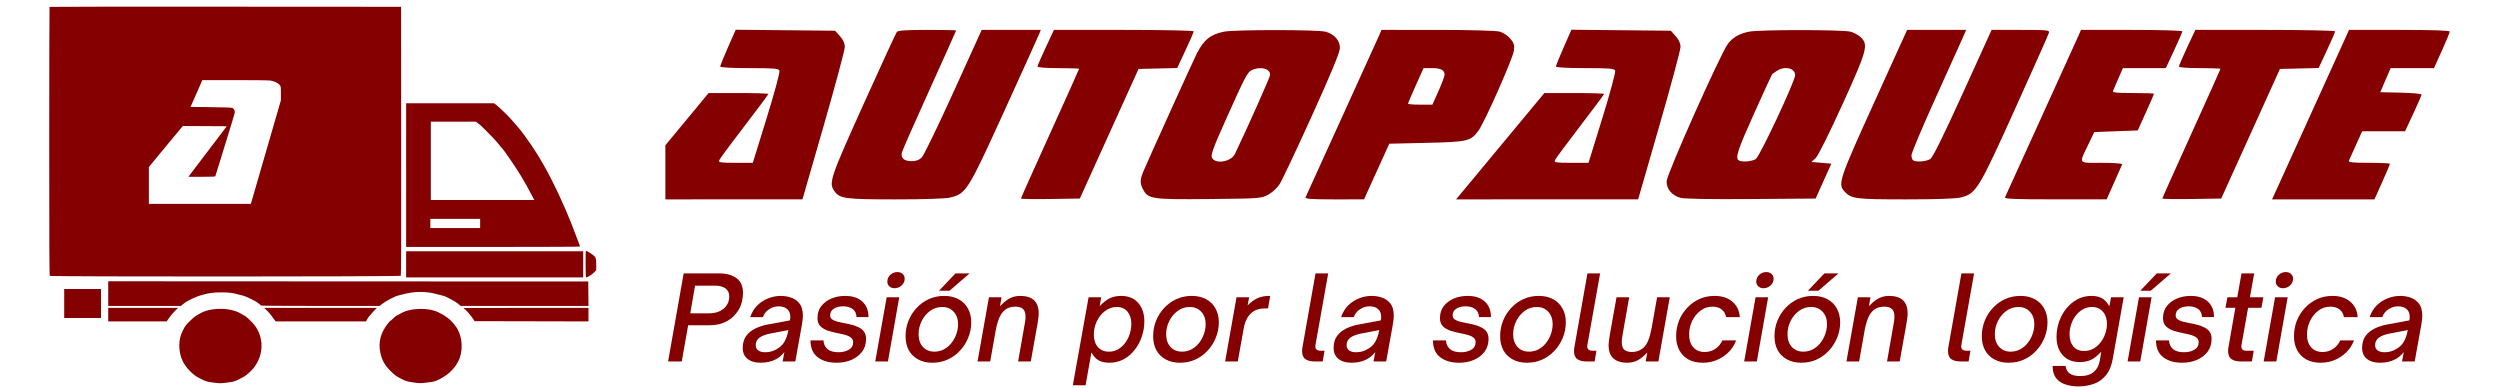 <svg xmlns="http://www.w3.org/2000/svg" xmlns:xlink="http://www.w3.org/1999/xlink" width="625" zoomAndPan="magnify" viewBox="0 0 468.75 72.75" height="97" preserveAspectRatio="xMidYMid meet" version="1.0"><defs><g/><clipPath id="040b9ba446"><path d="M 201 55 L 215 55 L 215 72.5 L 201 72.5 Z M 201 55 " clip-rule="nonzero"/></clipPath><clipPath id="ed179f0496"><path d="M 384 55 L 399 55 L 399 72.5 L 384 72.5 Z M 384 55 " clip-rule="nonzero"/></clipPath><clipPath id="faee366398"><path d="M 124.75 5 L 460 5 L 460 38 L 124.75 38 Z M 124.75 5 " clip-rule="nonzero"/></clipPath></defs><g fill="#850000" fill-opacity="1"><g transform="translate(124.75, 67.779)"><g><path d="M 3.078 0 L 0.516 0 L 3.438 -16.516 L 10.078 -16.516 C 11.453 -16.516 12.539 -16.219 13.344 -15.625 C 14.156 -15.031 14.562 -14.113 14.562 -12.875 C 14.562 -11.695 14.297 -10.648 13.766 -9.734 C 13.242 -8.816 12.516 -8.098 11.578 -7.578 C 10.648 -7.055 9.578 -6.797 8.359 -6.797 L 4.281 -6.797 Z M 5.578 -14.219 L 4.672 -9.031 L 8.188 -9.031 C 8.914 -9.031 9.566 -9.156 10.141 -9.406 C 10.711 -9.664 11.16 -10.035 11.484 -10.516 C 11.816 -10.992 11.984 -11.551 11.984 -12.188 C 11.984 -12.844 11.754 -13.344 11.297 -13.688 C 10.836 -14.039 10.18 -14.219 9.328 -14.219 Z M 5.578 -14.219 "/></g></g></g><g fill="#850000" fill-opacity="1"><g transform="translate(138.87, 67.779)"><g><path d="M 3.766 0.234 C 2.723 0.234 1.898 -0.004 1.297 -0.484 C 0.691 -0.973 0.391 -1.656 0.391 -2.531 C 0.391 -3.414 0.594 -4.148 1 -4.734 C 1.414 -5.328 1.984 -5.801 2.703 -6.156 C 3.422 -6.52 4.242 -6.785 5.172 -6.953 L 9.234 -7.703 C 9.266 -7.816 9.285 -7.926 9.297 -8.031 C 9.305 -8.145 9.312 -8.254 9.312 -8.359 C 9.312 -8.891 9.18 -9.312 8.922 -9.625 C 8.523 -10.102 7.926 -10.344 7.125 -10.344 C 6.488 -10.344 5.895 -10.16 5.344 -9.797 C 4.789 -9.441 4.398 -8.945 4.172 -8.312 L 1.797 -8.312 C 2.098 -9.207 2.547 -9.945 3.141 -10.531 C 3.742 -11.113 4.426 -11.551 5.188 -11.844 C 5.957 -12.145 6.734 -12.297 7.516 -12.297 C 8.203 -12.297 8.844 -12.191 9.438 -11.984 C 10.031 -11.785 10.504 -11.477 10.859 -11.062 C 11.18 -10.727 11.395 -10.348 11.5 -9.922 C 11.613 -9.492 11.672 -9.07 11.672 -8.656 C 11.672 -8.312 11.645 -7.969 11.594 -7.625 C 11.551 -7.289 11.504 -6.977 11.453 -6.688 L 10.25 0 L 7.875 0 L 8.203 -1.781 C 7.973 -1.488 7.734 -1.234 7.484 -1.016 C 7.242 -0.797 6.977 -0.609 6.688 -0.453 C 6.25 -0.211 5.789 -0.039 5.312 0.062 C 4.832 0.176 4.316 0.234 3.766 0.234 Z M 4.594 -1.734 C 5.25 -1.734 5.848 -1.863 6.391 -2.125 C 7.191 -2.5 7.781 -2.992 8.156 -3.609 C 8.531 -4.234 8.797 -4.992 8.953 -5.891 L 5.453 -5.219 C 4.703 -5.07 4.078 -4.832 3.578 -4.5 C 3.078 -4.164 2.828 -3.68 2.828 -3.047 C 2.828 -2.629 2.984 -2.305 3.297 -2.078 C 3.617 -1.848 4.051 -1.734 4.594 -1.734 Z M 4.594 -1.734 "/></g></g></g><g fill="#850000" fill-opacity="1"><g transform="translate(151.497, 67.779)"><g><path d="M 5.359 0.234 C 3.91 0.234 2.734 -0.109 1.828 -0.797 C 0.922 -1.492 0.469 -2.547 0.469 -3.953 L 2.906 -3.953 C 2.945 -3.266 3.195 -2.723 3.656 -2.328 C 4.113 -1.93 4.801 -1.734 5.719 -1.734 C 6.477 -1.734 7.125 -1.891 7.656 -2.203 C 8.195 -2.523 8.469 -2.992 8.469 -3.609 C 8.469 -3.973 8.336 -4.258 8.078 -4.469 C 7.816 -4.676 7.473 -4.844 7.047 -4.969 C 6.617 -5.094 6.16 -5.195 5.672 -5.281 C 5.066 -5.406 4.461 -5.555 3.859 -5.734 C 3.266 -5.922 2.77 -6.195 2.375 -6.562 C 1.977 -6.938 1.781 -7.461 1.781 -8.141 C 1.781 -9.016 2.016 -9.758 2.484 -10.375 C 2.961 -10.988 3.594 -11.461 4.375 -11.797 C 5.164 -12.129 6.031 -12.297 6.969 -12.297 C 8.344 -12.297 9.414 -11.941 10.188 -11.234 C 10.957 -10.535 11.344 -9.566 11.344 -8.328 L 9.109 -8.328 C 9.055 -9.035 8.801 -9.547 8.344 -9.859 C 7.883 -10.18 7.312 -10.344 6.625 -10.344 C 5.875 -10.344 5.273 -10.191 4.828 -9.891 C 4.379 -9.586 4.156 -9.176 4.156 -8.656 C 4.156 -8.344 4.273 -8.094 4.516 -7.906 C 4.766 -7.727 5.094 -7.582 5.5 -7.469 C 5.914 -7.363 6.352 -7.27 6.812 -7.188 C 7.289 -7.102 7.766 -7 8.234 -6.875 C 8.711 -6.75 9.156 -6.582 9.562 -6.375 C 9.969 -6.176 10.289 -5.906 10.531 -5.562 C 10.77 -5.219 10.891 -4.77 10.891 -4.219 C 10.891 -3.289 10.641 -2.492 10.141 -1.828 C 9.641 -1.172 8.973 -0.66 8.141 -0.297 C 7.316 0.055 6.391 0.234 5.359 0.234 Z M 5.359 0.234 "/></g></g></g><g fill="#850000" fill-opacity="1"><g transform="translate(163.735, 67.779)"><g><path d="M 4 -13.734 C 3.613 -13.734 3.289 -13.848 3.031 -14.078 C 2.77 -14.316 2.641 -14.613 2.641 -14.969 C 2.641 -15.477 2.828 -15.906 3.203 -16.25 C 3.586 -16.594 4.023 -16.766 4.516 -16.766 C 4.922 -16.766 5.25 -16.648 5.5 -16.422 C 5.758 -16.191 5.891 -15.891 5.891 -15.516 C 5.891 -15.023 5.695 -14.602 5.312 -14.25 C 4.926 -13.906 4.488 -13.734 4 -13.734 Z M 2.75 0 L 0.375 0 L 2.516 -12.047 L 4.875 -12.047 Z M 2.75 0 "/></g></g></g><g fill="#850000" fill-opacity="1"><g transform="translate(168.967, 67.779)"><g><path d="M 9.062 -13.266 L 7.094 -13.266 L 10.188 -16.516 L 12.828 -16.516 Z M 5.844 0.234 C 4.82 0.234 3.93 0.023 3.172 -0.391 C 2.41 -0.805 1.828 -1.383 1.422 -2.125 C 1.023 -2.875 0.828 -3.742 0.828 -4.734 C 0.828 -5.766 1.008 -6.734 1.375 -7.641 C 1.738 -8.547 2.25 -9.348 2.906 -10.047 C 3.562 -10.754 4.328 -11.305 5.203 -11.703 C 6.086 -12.098 7.047 -12.297 8.078 -12.297 C 9.109 -12.297 10.004 -12.086 10.766 -11.672 C 11.523 -11.266 12.109 -10.688 12.516 -9.938 C 12.93 -9.195 13.141 -8.336 13.141 -7.359 C 13.141 -6.348 12.953 -5.383 12.578 -4.469 C 12.211 -3.551 11.695 -2.738 11.031 -2.031 C 10.375 -1.32 9.602 -0.766 8.719 -0.359 C 7.844 0.035 6.883 0.234 5.844 0.234 Z M 6.234 -1.844 C 6.867 -1.844 7.457 -1.984 8 -2.266 C 8.539 -2.555 9.008 -2.945 9.406 -3.438 C 9.801 -3.926 10.109 -4.477 10.328 -5.094 C 10.555 -5.719 10.672 -6.359 10.672 -7.016 C 10.672 -7.953 10.398 -8.719 9.859 -9.312 C 9.328 -9.914 8.609 -10.219 7.703 -10.219 C 6.848 -10.219 6.086 -9.973 5.422 -9.484 C 4.754 -8.992 4.227 -8.359 3.844 -7.578 C 3.457 -6.805 3.266 -5.984 3.266 -5.109 C 3.266 -4.129 3.535 -3.336 4.078 -2.734 C 4.617 -2.141 5.336 -1.844 6.234 -1.844 Z M 6.234 -1.844 "/></g></g></g><g fill="#850000" fill-opacity="1"><g transform="translate(182.913, 67.779)"><g><path d="M 2.75 0 L 0.375 0 L 2.516 -12.047 L 4.875 -12.047 L 4.594 -10.359 C 5.27 -11.086 5.898 -11.594 6.484 -11.875 C 7.066 -12.156 7.691 -12.297 8.359 -12.297 C 10.68 -12.297 11.844 -11.207 11.844 -9.031 C 11.844 -8.695 11.816 -8.363 11.766 -8.031 C 11.723 -7.707 11.676 -7.395 11.625 -7.094 L 10.359 0 L 7.984 0 L 9.234 -7.125 C 9.328 -7.594 9.375 -8.016 9.375 -8.391 C 9.375 -9.055 9.223 -9.535 8.922 -9.828 C 8.629 -10.129 8.145 -10.281 7.469 -10.281 C 6.676 -10.281 6.031 -10.082 5.531 -9.688 C 5.039 -9.289 4.66 -8.742 4.391 -8.047 C 4.117 -7.359 3.906 -6.555 3.75 -5.641 Z M 2.75 0 "/></g></g></g><g fill="#850000" fill-opacity="1"><g transform="translate(195.67, 67.779)"><g/></g></g><g clip-path="url(#040b9ba446)"><g fill="#850000" fill-opacity="1"><g transform="translate(201.595, 67.779)"><g><path d="M 1.953 4.453 L -0.438 4.453 L 2.516 -12.047 L 4.875 -12.047 L 4.594 -10.359 C 5.27 -11.086 5.91 -11.594 6.516 -11.875 C 7.129 -12.156 7.828 -12.297 8.609 -12.297 C 9.984 -12.297 11.051 -11.859 11.812 -10.984 C 12.582 -10.117 12.969 -8.973 12.969 -7.547 C 12.969 -6.535 12.805 -5.566 12.484 -4.641 C 12.172 -3.711 11.719 -2.879 11.125 -2.141 C 10.539 -1.398 9.848 -0.816 9.047 -0.391 C 8.254 0.023 7.367 0.234 6.391 0.234 C 5.641 0.234 5 0.098 4.469 -0.172 C 3.938 -0.441 3.461 -0.953 3.047 -1.703 Z M 6.344 -1.844 C 6.977 -1.844 7.551 -1.992 8.062 -2.297 C 8.57 -2.598 9.008 -2.992 9.375 -3.484 C 9.75 -3.984 10.035 -4.547 10.234 -5.172 C 10.43 -5.805 10.531 -6.445 10.531 -7.094 C 10.531 -8.02 10.289 -8.77 9.812 -9.344 C 9.344 -9.926 8.676 -10.219 7.812 -10.219 C 6.977 -10.219 6.234 -9.961 5.578 -9.453 C 4.93 -8.953 4.422 -8.305 4.047 -7.516 C 3.68 -6.734 3.5 -5.898 3.5 -5.016 C 3.5 -4.066 3.75 -3.301 4.25 -2.719 C 4.758 -2.133 5.457 -1.844 6.344 -1.844 Z M 6.344 -1.844 "/></g></g></g></g><g fill="#850000" fill-opacity="1"><g transform="translate(215.389, 67.779)"><g><path d="M 5.844 0.234 C 4.82 0.234 3.93 0.023 3.172 -0.391 C 2.41 -0.805 1.828 -1.383 1.422 -2.125 C 1.023 -2.875 0.828 -3.742 0.828 -4.734 C 0.828 -5.766 1.008 -6.734 1.375 -7.641 C 1.738 -8.547 2.25 -9.348 2.906 -10.047 C 3.562 -10.754 4.328 -11.305 5.203 -11.703 C 6.086 -12.098 7.047 -12.297 8.078 -12.297 C 9.109 -12.297 10.004 -12.086 10.766 -11.672 C 11.523 -11.266 12.109 -10.688 12.516 -9.938 C 12.93 -9.195 13.141 -8.336 13.141 -7.359 C 13.141 -6.348 12.953 -5.383 12.578 -4.469 C 12.211 -3.551 11.695 -2.738 11.031 -2.031 C 10.375 -1.32 9.602 -0.766 8.719 -0.359 C 7.844 0.035 6.883 0.234 5.844 0.234 Z M 6.234 -1.844 C 6.867 -1.844 7.457 -1.984 8 -2.266 C 8.539 -2.555 9.008 -2.945 9.406 -3.438 C 9.801 -3.926 10.109 -4.477 10.328 -5.094 C 10.555 -5.719 10.672 -6.359 10.672 -7.016 C 10.672 -7.953 10.398 -8.719 9.859 -9.312 C 9.328 -9.914 8.609 -10.219 7.703 -10.219 C 6.848 -10.219 6.086 -9.973 5.422 -9.484 C 4.754 -8.992 4.227 -8.359 3.844 -7.578 C 3.457 -6.805 3.266 -5.984 3.266 -5.109 C 3.266 -4.129 3.535 -3.336 4.078 -2.734 C 4.617 -2.141 5.336 -1.844 6.234 -1.844 Z M 6.234 -1.844 "/></g></g></g><g fill="#850000" fill-opacity="1"><g transform="translate(229.336, 67.779)"><g><path d="M 2.75 0 L 0.375 0 L 2.516 -12.047 L 4.875 -12.047 L 4.594 -10.516 C 5.227 -11.16 5.863 -11.617 6.5 -11.891 C 7.145 -12.16 7.848 -12.297 8.609 -12.297 L 8.828 -12.297 L 8.422 -9.953 L 7.766 -9.953 C 6.816 -9.953 6.016 -9.688 5.359 -9.156 C 4.973 -8.832 4.648 -8.41 4.391 -7.891 C 4.129 -7.379 3.938 -6.734 3.812 -5.953 Z M 2.75 0 "/></g></g></g><g fill="#850000" fill-opacity="1"><g transform="translate(237.487, 67.779)"><g/></g></g><g fill="#850000" fill-opacity="1"><g transform="translate(243.411, 67.779)"><g><path d="M 4.594 0 L 3.141 0 C 2.391 0 1.801 -0.141 1.375 -0.422 C 0.945 -0.711 0.734 -1.223 0.734 -1.953 C 0.734 -2.078 0.738 -2.211 0.75 -2.359 C 0.77 -2.516 0.797 -2.672 0.828 -2.828 L 3.25 -16.516 L 5.625 -16.516 L 3.297 -3.422 C 3.242 -3.191 3.219 -2.984 3.219 -2.797 C 3.219 -2.273 3.566 -2.016 4.266 -2.016 L 4.938 -2.016 Z M 4.594 0 "/></g></g></g><g fill="#850000" fill-opacity="1"><g transform="translate(249.66, 67.779)"><g><path d="M 3.766 0.234 C 2.723 0.234 1.898 -0.004 1.297 -0.484 C 0.691 -0.973 0.391 -1.656 0.391 -2.531 C 0.391 -3.414 0.594 -4.148 1 -4.734 C 1.414 -5.328 1.984 -5.801 2.703 -6.156 C 3.422 -6.52 4.242 -6.785 5.172 -6.953 L 9.234 -7.703 C 9.266 -7.816 9.285 -7.926 9.297 -8.031 C 9.305 -8.145 9.312 -8.254 9.312 -8.359 C 9.312 -8.891 9.18 -9.312 8.922 -9.625 C 8.523 -10.102 7.926 -10.344 7.125 -10.344 C 6.488 -10.344 5.895 -10.16 5.344 -9.797 C 4.789 -9.441 4.398 -8.945 4.172 -8.312 L 1.797 -8.312 C 2.098 -9.207 2.547 -9.945 3.141 -10.531 C 3.742 -11.113 4.426 -11.551 5.188 -11.844 C 5.957 -12.145 6.734 -12.297 7.516 -12.297 C 8.203 -12.297 8.844 -12.191 9.438 -11.984 C 10.031 -11.785 10.504 -11.477 10.859 -11.062 C 11.18 -10.727 11.395 -10.348 11.5 -9.922 C 11.613 -9.492 11.672 -9.07 11.672 -8.656 C 11.672 -8.312 11.645 -7.969 11.594 -7.625 C 11.551 -7.289 11.504 -6.977 11.453 -6.688 L 10.25 0 L 7.875 0 L 8.203 -1.781 C 7.973 -1.488 7.734 -1.234 7.484 -1.016 C 7.242 -0.797 6.977 -0.609 6.688 -0.453 C 6.25 -0.211 5.789 -0.039 5.312 0.062 C 4.832 0.176 4.316 0.234 3.766 0.234 Z M 4.594 -1.734 C 5.25 -1.734 5.848 -1.863 6.391 -2.125 C 7.191 -2.5 7.781 -2.992 8.156 -3.609 C 8.531 -4.234 8.797 -4.992 8.953 -5.891 L 5.453 -5.219 C 4.703 -5.07 4.078 -4.832 3.578 -4.5 C 3.078 -4.164 2.828 -3.68 2.828 -3.047 C 2.828 -2.629 2.984 -2.305 3.297 -2.078 C 3.617 -1.848 4.051 -1.734 4.594 -1.734 Z M 4.594 -1.734 "/></g></g></g><g fill="#850000" fill-opacity="1"><g transform="translate(262.287, 67.779)"><g/></g></g><g fill="#850000" fill-opacity="1"><g transform="translate(268.212, 67.779)"><g><path d="M 5.359 0.234 C 3.91 0.234 2.734 -0.109 1.828 -0.797 C 0.922 -1.492 0.469 -2.547 0.469 -3.953 L 2.906 -3.953 C 2.945 -3.266 3.195 -2.723 3.656 -2.328 C 4.113 -1.93 4.801 -1.734 5.719 -1.734 C 6.477 -1.734 7.125 -1.891 7.656 -2.203 C 8.195 -2.523 8.469 -2.992 8.469 -3.609 C 8.469 -3.973 8.336 -4.258 8.078 -4.469 C 7.816 -4.676 7.473 -4.844 7.047 -4.969 C 6.617 -5.094 6.16 -5.195 5.672 -5.281 C 5.066 -5.406 4.461 -5.555 3.859 -5.734 C 3.266 -5.922 2.77 -6.195 2.375 -6.562 C 1.977 -6.938 1.781 -7.461 1.781 -8.141 C 1.781 -9.016 2.016 -9.758 2.484 -10.375 C 2.961 -10.988 3.594 -11.461 4.375 -11.797 C 5.164 -12.129 6.031 -12.297 6.969 -12.297 C 8.344 -12.297 9.414 -11.941 10.188 -11.234 C 10.957 -10.535 11.344 -9.566 11.344 -8.328 L 9.109 -8.328 C 9.055 -9.035 8.801 -9.547 8.344 -9.859 C 7.883 -10.18 7.312 -10.344 6.625 -10.344 C 5.875 -10.344 5.273 -10.191 4.828 -9.891 C 4.379 -9.586 4.156 -9.176 4.156 -8.656 C 4.156 -8.344 4.273 -8.094 4.516 -7.906 C 4.766 -7.727 5.094 -7.582 5.5 -7.469 C 5.914 -7.363 6.352 -7.27 6.812 -7.188 C 7.289 -7.102 7.766 -7 8.234 -6.875 C 8.711 -6.75 9.156 -6.582 9.562 -6.375 C 9.969 -6.176 10.289 -5.906 10.531 -5.562 C 10.77 -5.219 10.891 -4.77 10.891 -4.219 C 10.891 -3.289 10.641 -2.492 10.141 -1.828 C 9.641 -1.172 8.973 -0.66 8.141 -0.297 C 7.316 0.055 6.391 0.234 5.359 0.234 Z M 5.359 0.234 "/></g></g></g><g fill="#850000" fill-opacity="1"><g transform="translate(280.45, 67.779)"><g><path d="M 5.844 0.234 C 4.82 0.234 3.93 0.023 3.172 -0.391 C 2.41 -0.805 1.828 -1.383 1.422 -2.125 C 1.023 -2.875 0.828 -3.742 0.828 -4.734 C 0.828 -5.766 1.008 -6.734 1.375 -7.641 C 1.738 -8.547 2.25 -9.348 2.906 -10.047 C 3.562 -10.754 4.328 -11.305 5.203 -11.703 C 6.086 -12.098 7.047 -12.297 8.078 -12.297 C 9.109 -12.297 10.004 -12.086 10.766 -11.672 C 11.523 -11.266 12.109 -10.688 12.516 -9.938 C 12.93 -9.195 13.141 -8.336 13.141 -7.359 C 13.141 -6.348 12.953 -5.383 12.578 -4.469 C 12.211 -3.551 11.695 -2.738 11.031 -2.031 C 10.375 -1.32 9.602 -0.766 8.719 -0.359 C 7.844 0.035 6.883 0.234 5.844 0.234 Z M 6.234 -1.844 C 6.867 -1.844 7.457 -1.984 8 -2.266 C 8.539 -2.555 9.008 -2.945 9.406 -3.438 C 9.801 -3.926 10.109 -4.477 10.328 -5.094 C 10.555 -5.719 10.672 -6.359 10.672 -7.016 C 10.672 -7.953 10.398 -8.719 9.859 -9.312 C 9.328 -9.914 8.609 -10.219 7.703 -10.219 C 6.848 -10.219 6.086 -9.973 5.422 -9.484 C 4.754 -8.992 4.227 -8.359 3.844 -7.578 C 3.457 -6.805 3.266 -5.984 3.266 -5.109 C 3.266 -4.129 3.535 -3.336 4.078 -2.734 C 4.617 -2.141 5.336 -1.844 6.234 -1.844 Z M 6.234 -1.844 "/></g></g></g><g fill="#850000" fill-opacity="1"><g transform="translate(294.396, 67.779)"><g><path d="M 4.594 0 L 3.141 0 C 2.391 0 1.801 -0.141 1.375 -0.422 C 0.945 -0.711 0.734 -1.223 0.734 -1.953 C 0.734 -2.078 0.738 -2.211 0.75 -2.359 C 0.77 -2.516 0.797 -2.672 0.828 -2.828 L 3.25 -16.516 L 5.625 -16.516 L 3.297 -3.422 C 3.242 -3.191 3.219 -2.984 3.219 -2.797 C 3.219 -2.273 3.566 -2.016 4.266 -2.016 L 4.938 -2.016 Z M 4.594 0 "/></g></g></g><g fill="#850000" fill-opacity="1"><g transform="translate(300.645, 67.779)"><g><path d="M 4.453 0.234 C 2.68 0.234 1.578 -0.422 1.141 -1.734 C 1.023 -2.109 0.969 -2.523 0.969 -2.984 C 0.969 -3.242 0.988 -3.535 1.031 -3.859 C 1.082 -4.18 1.133 -4.547 1.188 -4.953 L 2.453 -12.047 L 4.828 -12.047 L 3.578 -4.938 C 3.484 -4.445 3.438 -4.02 3.438 -3.656 C 3.438 -3.102 3.539 -2.676 3.75 -2.375 C 4.062 -1.977 4.594 -1.781 5.344 -1.781 C 6.195 -1.781 6.922 -2.051 7.516 -2.594 C 7.891 -2.938 8.191 -3.406 8.422 -4 C 8.66 -4.594 8.875 -5.395 9.062 -6.406 L 10.062 -12.047 L 12.438 -12.047 L 10.297 0 L 7.922 0 L 8.219 -1.703 C 7.602 -1.023 7 -0.531 6.406 -0.219 C 5.812 0.082 5.16 0.234 4.453 0.234 Z M 4.453 0.234 "/></g></g></g><g fill="#850000" fill-opacity="1"><g transform="translate(313.445, 67.779)"><g><path d="M 5.797 0.234 C 4.773 0.234 3.891 0.031 3.141 -0.375 C 2.398 -0.789 1.828 -1.375 1.422 -2.125 C 1.023 -2.875 0.828 -3.738 0.828 -4.719 C 0.828 -5.758 1.004 -6.734 1.359 -7.641 C 1.723 -8.547 2.234 -9.348 2.891 -10.047 C 3.547 -10.754 4.305 -11.305 5.172 -11.703 C 6.047 -12.098 7 -12.297 8.031 -12.297 C 9.426 -12.297 10.547 -11.93 11.391 -11.203 C 12.234 -10.484 12.691 -9.52 12.766 -8.312 L 10.188 -8.312 C 10.094 -8.926 9.82 -9.406 9.375 -9.75 C 8.938 -10.102 8.363 -10.281 7.656 -10.281 C 6.789 -10.281 6.031 -10.023 5.375 -9.516 C 4.719 -9.016 4.203 -8.367 3.828 -7.578 C 3.453 -6.785 3.266 -5.941 3.266 -5.047 C 3.266 -4.047 3.523 -3.25 4.047 -2.656 C 4.578 -2.07 5.285 -1.781 6.172 -1.781 C 6.93 -1.781 7.602 -1.977 8.188 -2.375 C 8.77 -2.77 9.207 -3.297 9.5 -3.953 L 12.078 -3.953 C 11.742 -3.078 11.258 -2.328 10.625 -1.703 C 9.988 -1.086 9.258 -0.609 8.438 -0.266 C 7.613 0.066 6.734 0.234 5.797 0.234 Z M 5.797 0.234 "/></g></g></g><g fill="#850000" fill-opacity="1"><g transform="translate(326.656, 67.779)"><g><path d="M 4 -13.734 C 3.613 -13.734 3.289 -13.848 3.031 -14.078 C 2.77 -14.316 2.641 -14.613 2.641 -14.969 C 2.641 -15.477 2.828 -15.906 3.203 -16.25 C 3.586 -16.594 4.023 -16.766 4.516 -16.766 C 4.922 -16.766 5.25 -16.648 5.5 -16.422 C 5.758 -16.191 5.891 -15.891 5.891 -15.516 C 5.891 -15.023 5.695 -14.602 5.312 -14.25 C 4.926 -13.906 4.488 -13.734 4 -13.734 Z M 2.75 0 L 0.375 0 L 2.516 -12.047 L 4.875 -12.047 Z M 2.75 0 "/></g></g></g><g fill="#850000" fill-opacity="1"><g transform="translate(331.888, 67.779)"><g><path d="M 9.062 -13.266 L 7.094 -13.266 L 10.188 -16.516 L 12.828 -16.516 Z M 5.844 0.234 C 4.82 0.234 3.93 0.023 3.172 -0.391 C 2.41 -0.805 1.828 -1.383 1.422 -2.125 C 1.023 -2.875 0.828 -3.742 0.828 -4.734 C 0.828 -5.766 1.008 -6.734 1.375 -7.641 C 1.738 -8.547 2.25 -9.348 2.906 -10.047 C 3.562 -10.754 4.328 -11.305 5.203 -11.703 C 6.086 -12.098 7.047 -12.297 8.078 -12.297 C 9.109 -12.297 10.004 -12.086 10.766 -11.672 C 11.523 -11.266 12.109 -10.688 12.516 -9.938 C 12.93 -9.195 13.141 -8.336 13.141 -7.359 C 13.141 -6.348 12.953 -5.383 12.578 -4.469 C 12.211 -3.551 11.695 -2.738 11.031 -2.031 C 10.375 -1.32 9.602 -0.766 8.719 -0.359 C 7.844 0.035 6.883 0.234 5.844 0.234 Z M 6.234 -1.844 C 6.867 -1.844 7.457 -1.984 8 -2.266 C 8.539 -2.555 9.008 -2.945 9.406 -3.438 C 9.801 -3.926 10.109 -4.477 10.328 -5.094 C 10.555 -5.719 10.672 -6.359 10.672 -7.016 C 10.672 -7.953 10.398 -8.719 9.859 -9.312 C 9.328 -9.914 8.609 -10.219 7.703 -10.219 C 6.848 -10.219 6.086 -9.973 5.422 -9.484 C 4.754 -8.992 4.227 -8.359 3.844 -7.578 C 3.457 -6.805 3.266 -5.984 3.266 -5.109 C 3.266 -4.129 3.535 -3.336 4.078 -2.734 C 4.617 -2.141 5.336 -1.844 6.234 -1.844 Z M 6.234 -1.844 "/></g></g></g><g fill="#850000" fill-opacity="1"><g transform="translate(345.834, 67.779)"><g><path d="M 2.75 0 L 0.375 0 L 2.516 -12.047 L 4.875 -12.047 L 4.594 -10.359 C 5.27 -11.086 5.898 -11.594 6.484 -11.875 C 7.066 -12.156 7.691 -12.297 8.359 -12.297 C 10.68 -12.297 11.844 -11.207 11.844 -9.031 C 11.844 -8.695 11.816 -8.363 11.766 -8.031 C 11.723 -7.707 11.676 -7.395 11.625 -7.094 L 10.359 0 L 7.984 0 L 9.234 -7.125 C 9.328 -7.594 9.375 -8.016 9.375 -8.391 C 9.375 -9.055 9.223 -9.535 8.922 -9.828 C 8.629 -10.129 8.145 -10.281 7.469 -10.281 C 6.676 -10.281 6.031 -10.082 5.531 -9.688 C 5.039 -9.289 4.66 -8.742 4.391 -8.047 C 4.117 -7.359 3.906 -6.555 3.75 -5.641 Z M 2.75 0 "/></g></g></g><g fill="#850000" fill-opacity="1"><g transform="translate(358.591, 67.779)"><g/></g></g><g fill="#850000" fill-opacity="1"><g transform="translate(364.516, 67.779)"><g><path d="M 4.594 0 L 3.141 0 C 2.391 0 1.801 -0.141 1.375 -0.422 C 0.945 -0.711 0.734 -1.223 0.734 -1.953 C 0.734 -2.078 0.738 -2.211 0.75 -2.359 C 0.77 -2.516 0.797 -2.672 0.828 -2.828 L 3.25 -16.516 L 5.625 -16.516 L 3.297 -3.422 C 3.242 -3.191 3.219 -2.984 3.219 -2.797 C 3.219 -2.273 3.566 -2.016 4.266 -2.016 L 4.938 -2.016 Z M 4.594 0 "/></g></g></g><g fill="#850000" fill-opacity="1"><g transform="translate(370.764, 67.779)"><g><path d="M 5.844 0.234 C 4.82 0.234 3.93 0.023 3.172 -0.391 C 2.41 -0.805 1.828 -1.383 1.422 -2.125 C 1.023 -2.875 0.828 -3.742 0.828 -4.734 C 0.828 -5.766 1.008 -6.734 1.375 -7.641 C 1.738 -8.547 2.25 -9.348 2.906 -10.047 C 3.562 -10.754 4.328 -11.305 5.203 -11.703 C 6.086 -12.098 7.047 -12.297 8.078 -12.297 C 9.109 -12.297 10.004 -12.086 10.766 -11.672 C 11.523 -11.266 12.109 -10.688 12.516 -9.938 C 12.93 -9.195 13.141 -8.336 13.141 -7.359 C 13.141 -6.348 12.953 -5.383 12.578 -4.469 C 12.211 -3.551 11.695 -2.738 11.031 -2.031 C 10.375 -1.32 9.602 -0.766 8.719 -0.359 C 7.844 0.035 6.883 0.234 5.844 0.234 Z M 6.234 -1.844 C 6.867 -1.844 7.457 -1.984 8 -2.266 C 8.539 -2.555 9.008 -2.945 9.406 -3.438 C 9.801 -3.926 10.109 -4.477 10.328 -5.094 C 10.555 -5.719 10.672 -6.359 10.672 -7.016 C 10.672 -7.953 10.398 -8.719 9.859 -9.312 C 9.328 -9.914 8.609 -10.219 7.703 -10.219 C 6.848 -10.219 6.086 -9.973 5.422 -9.484 C 4.754 -8.992 4.227 -8.359 3.844 -7.578 C 3.457 -6.805 3.266 -5.984 3.266 -5.109 C 3.266 -4.129 3.535 -3.336 4.078 -2.734 C 4.617 -2.141 5.336 -1.844 6.234 -1.844 Z M 6.234 -1.844 "/></g></g></g><g clip-path="url(#ed179f0496)"><g fill="#850000" fill-opacity="1"><g transform="translate(384.71, 67.779)"><g><path d="M 4.953 4.672 C 4.148 4.672 3.379 4.555 2.641 4.328 C 1.898 4.109 1.301 3.719 0.844 3.156 C 0.383 2.594 0.156 1.816 0.156 0.828 L 2.578 0.828 C 2.723 2.098 3.629 2.734 5.297 2.734 C 6.422 2.734 7.281 2.473 7.875 1.953 C 8.469 1.441 8.836 0.758 8.984 -0.094 L 9.281 -1.844 C 8.594 -1.094 7.941 -0.578 7.328 -0.297 C 6.711 -0.023 6.023 0.109 5.266 0.109 C 3.891 0.109 2.816 -0.32 2.047 -1.188 C 1.273 -2.051 0.891 -3.188 0.891 -4.594 C 0.891 -5.582 1.047 -6.535 1.359 -7.453 C 1.68 -8.367 2.133 -9.191 2.719 -9.922 C 3.301 -10.648 3.992 -11.227 4.797 -11.656 C 5.598 -12.082 6.477 -12.297 7.438 -12.297 C 8.207 -12.297 8.852 -12.156 9.375 -11.875 C 9.906 -11.594 10.379 -11.086 10.797 -10.359 L 11.109 -12.047 L 13.484 -12.047 L 11.453 -0.609 C 11.223 0.734 10.797 1.789 10.172 2.562 C 9.547 3.332 8.785 3.875 7.891 4.188 C 7.004 4.508 6.023 4.672 4.953 4.672 Z M 6.062 -1.969 C 6.695 -1.969 7.27 -2.109 7.781 -2.391 C 8.301 -2.68 8.754 -3.07 9.141 -3.562 C 9.523 -4.062 9.82 -4.613 10.031 -5.219 C 10.238 -5.82 10.344 -6.438 10.344 -7.062 C 10.344 -8 10.086 -8.758 9.578 -9.344 C 9.078 -9.926 8.391 -10.219 7.516 -10.219 C 6.891 -10.219 6.32 -10.066 5.812 -9.766 C 5.301 -9.473 4.859 -9.082 4.484 -8.594 C 4.109 -8.102 3.82 -7.551 3.625 -6.938 C 3.426 -6.332 3.328 -5.711 3.328 -5.078 C 3.328 -4.16 3.562 -3.41 4.031 -2.828 C 4.5 -2.254 5.176 -1.969 6.062 -1.969 Z M 6.062 -1.969 "/></g></g></g></g><g fill="#850000" fill-opacity="1"><g transform="translate(398.548, 67.779)"><g><path d="M 4.719 -13.266 L 2.75 -13.266 L 5.844 -16.516 L 8.484 -16.516 Z M 2.75 0 L 0.375 0 L 2.516 -12.047 L 4.875 -12.047 Z M 2.75 0 "/></g></g></g><g fill="#850000" fill-opacity="1"><g transform="translate(403.781, 67.779)"><g><path d="M 5.359 0.234 C 3.91 0.234 2.734 -0.109 1.828 -0.797 C 0.922 -1.492 0.469 -2.547 0.469 -3.953 L 2.906 -3.953 C 2.945 -3.266 3.195 -2.723 3.656 -2.328 C 4.113 -1.93 4.801 -1.734 5.719 -1.734 C 6.477 -1.734 7.125 -1.891 7.656 -2.203 C 8.195 -2.523 8.469 -2.992 8.469 -3.609 C 8.469 -3.973 8.336 -4.258 8.078 -4.469 C 7.816 -4.676 7.473 -4.844 7.047 -4.969 C 6.617 -5.094 6.16 -5.195 5.672 -5.281 C 5.066 -5.406 4.461 -5.555 3.859 -5.734 C 3.266 -5.922 2.77 -6.195 2.375 -6.562 C 1.977 -6.938 1.781 -7.461 1.781 -8.141 C 1.781 -9.016 2.016 -9.758 2.484 -10.375 C 2.961 -10.988 3.594 -11.461 4.375 -11.797 C 5.164 -12.129 6.031 -12.297 6.969 -12.297 C 8.344 -12.297 9.414 -11.941 10.188 -11.234 C 10.957 -10.535 11.344 -9.566 11.344 -8.328 L 9.109 -8.328 C 9.055 -9.035 8.801 -9.547 8.344 -9.859 C 7.883 -10.18 7.312 -10.344 6.625 -10.344 C 5.875 -10.344 5.273 -10.191 4.828 -9.891 C 4.379 -9.586 4.156 -9.176 4.156 -8.656 C 4.156 -8.344 4.273 -8.094 4.516 -7.906 C 4.766 -7.727 5.094 -7.582 5.5 -7.469 C 5.914 -7.363 6.352 -7.27 6.812 -7.188 C 7.289 -7.102 7.766 -7 8.234 -6.875 C 8.711 -6.75 9.156 -6.582 9.562 -6.375 C 9.969 -6.176 10.289 -5.906 10.531 -5.562 C 10.77 -5.219 10.891 -4.77 10.891 -4.219 C 10.891 -3.289 10.641 -2.492 10.141 -1.828 C 9.641 -1.172 8.973 -0.66 8.141 -0.297 C 7.316 0.055 6.391 0.234 5.359 0.234 Z M 5.359 0.234 "/></g></g></g><g fill="#850000" fill-opacity="1"><g transform="translate(416.019, 67.779)"><g><path d="M 6.203 0 L 4.172 0 C 3.41 0 2.816 -0.145 2.391 -0.438 C 1.961 -0.738 1.75 -1.242 1.75 -1.953 C 1.75 -2.078 1.754 -2.211 1.766 -2.359 C 1.785 -2.516 1.812 -2.672 1.844 -2.828 L 3.109 -10.062 L 1.25 -10.062 L 1.625 -12.047 L 3.469 -12.047 L 4.266 -16.516 L 6.641 -16.516 L 5.844 -12.047 L 8.359 -12.047 L 8 -10.062 L 5.5 -10.062 L 4.328 -3.469 C 4.316 -3.363 4.297 -3.254 4.266 -3.141 C 4.242 -3.023 4.234 -2.922 4.234 -2.828 C 4.234 -2.586 4.305 -2.391 4.453 -2.234 C 4.598 -2.086 4.875 -2.016 5.281 -2.016 L 6.562 -2.016 Z M 6.203 0 "/></g></g></g><g fill="#850000" fill-opacity="1"><g transform="translate(424.062, 67.779)"><g><path d="M 4 -13.734 C 3.613 -13.734 3.289 -13.848 3.031 -14.078 C 2.77 -14.316 2.641 -14.613 2.641 -14.969 C 2.641 -15.477 2.828 -15.906 3.203 -16.25 C 3.586 -16.594 4.023 -16.766 4.516 -16.766 C 4.922 -16.766 5.25 -16.648 5.5 -16.422 C 5.758 -16.191 5.891 -15.891 5.891 -15.516 C 5.891 -15.023 5.695 -14.602 5.312 -14.25 C 4.926 -13.906 4.488 -13.734 4 -13.734 Z M 2.75 0 L 0.375 0 L 2.516 -12.047 L 4.875 -12.047 Z M 2.75 0 "/></g></g></g><g fill="#850000" fill-opacity="1"><g transform="translate(429.295, 67.779)"><g><path d="M 5.797 0.234 C 4.773 0.234 3.891 0.031 3.141 -0.375 C 2.398 -0.789 1.828 -1.375 1.422 -2.125 C 1.023 -2.875 0.828 -3.738 0.828 -4.719 C 0.828 -5.758 1.004 -6.734 1.359 -7.641 C 1.723 -8.547 2.234 -9.348 2.891 -10.047 C 3.547 -10.754 4.305 -11.305 5.172 -11.703 C 6.047 -12.098 7 -12.297 8.031 -12.297 C 9.426 -12.297 10.547 -11.93 11.391 -11.203 C 12.234 -10.484 12.691 -9.52 12.766 -8.312 L 10.188 -8.312 C 10.094 -8.926 9.82 -9.406 9.375 -9.75 C 8.938 -10.102 8.363 -10.281 7.656 -10.281 C 6.789 -10.281 6.031 -10.023 5.375 -9.516 C 4.719 -9.016 4.203 -8.367 3.828 -7.578 C 3.453 -6.785 3.266 -5.941 3.266 -5.047 C 3.266 -4.047 3.523 -3.25 4.047 -2.656 C 4.578 -2.07 5.285 -1.781 6.172 -1.781 C 6.93 -1.781 7.602 -1.977 8.188 -2.375 C 8.77 -2.77 9.207 -3.297 9.5 -3.953 L 12.078 -3.953 C 11.742 -3.078 11.258 -2.328 10.625 -1.703 C 9.988 -1.086 9.258 -0.609 8.438 -0.266 C 7.613 0.066 6.734 0.234 5.797 0.234 Z M 5.797 0.234 "/></g></g></g><g fill="#850000" fill-opacity="1"><g transform="translate(442.506, 67.779)"><g><path d="M 3.766 0.234 C 2.723 0.234 1.898 -0.004 1.297 -0.484 C 0.691 -0.973 0.391 -1.656 0.391 -2.531 C 0.391 -3.414 0.594 -4.148 1 -4.734 C 1.414 -5.328 1.984 -5.801 2.703 -6.156 C 3.422 -6.52 4.242 -6.785 5.172 -6.953 L 9.234 -7.703 C 9.266 -7.816 9.285 -7.926 9.297 -8.031 C 9.305 -8.145 9.312 -8.254 9.312 -8.359 C 9.312 -8.891 9.18 -9.312 8.922 -9.625 C 8.523 -10.102 7.926 -10.344 7.125 -10.344 C 6.488 -10.344 5.895 -10.16 5.344 -9.797 C 4.789 -9.441 4.398 -8.945 4.172 -8.312 L 1.797 -8.312 C 2.098 -9.207 2.547 -9.945 3.141 -10.531 C 3.742 -11.113 4.426 -11.551 5.188 -11.844 C 5.957 -12.145 6.734 -12.297 7.516 -12.297 C 8.203 -12.297 8.844 -12.191 9.438 -11.984 C 10.031 -11.785 10.504 -11.477 10.859 -11.062 C 11.18 -10.727 11.395 -10.348 11.5 -9.922 C 11.613 -9.492 11.672 -9.07 11.672 -8.656 C 11.672 -8.312 11.645 -7.969 11.594 -7.625 C 11.551 -7.289 11.504 -6.977 11.453 -6.688 L 10.25 0 L 7.875 0 L 8.203 -1.781 C 7.973 -1.488 7.734 -1.234 7.484 -1.016 C 7.242 -0.797 6.977 -0.609 6.688 -0.453 C 6.25 -0.211 5.789 -0.039 5.312 0.062 C 4.832 0.176 4.316 0.234 3.766 0.234 Z M 4.594 -1.734 C 5.25 -1.734 5.848 -1.863 6.391 -2.125 C 7.191 -2.5 7.781 -2.992 8.156 -3.609 C 8.531 -4.234 8.797 -4.992 8.953 -5.891 L 5.453 -5.219 C 4.703 -5.07 4.078 -4.832 3.578 -4.5 C 3.078 -4.164 2.828 -3.68 2.828 -3.047 C 2.828 -2.629 2.984 -2.305 3.297 -2.078 C 3.617 -1.848 4.051 -1.734 4.594 -1.734 Z M 4.594 -1.734 "/></g></g></g><path fill="#850000" d="M 9.289 1.289 C 9.258 1.324 9.23 12.66 9.23 26.48 C 9.23 45.906 9.254 51.637 9.34 51.723 C 9.508 51.895 75.004 51.879 75.145 51.707 C 75.219 51.617 75.242 44.949 75.223 26.43 L 75.199 1.273 L 42.277 1.254 C 24.168 1.238 9.324 1.258 9.289 1.289 M 37.258 16.582 C 36.637 18.016 36.164 19.086 35.844 19.773 L 35.719 20.047 L 39.543 20.09 C 42.551 20.129 43.422 20.164 43.613 20.262 C 43.926 20.422 44.086 20.809 44.004 21.195 C 43.949 21.457 43.324 23.52 42.539 26.031 C 42.414 26.43 42.258 26.941 42.191 27.164 C 42.125 27.391 41.883 28.184 41.648 28.934 C 41.414 29.68 41.168 30.477 41.105 30.703 C 41.012 31.023 40.578 32.406 40.375 33.035 C 40.348 33.125 39.758 33.148 37.836 33.148 L 35.332 33.148 L 35.512 32.902 C 35.609 32.762 35.988 32.258 36.355 31.781 C 36.645 31.402 36.934 31.027 37.223 30.648 C 37.332 30.504 37.762 29.934 38.176 29.387 C 38.594 28.84 39.32 27.879 39.793 27.258 C 40.266 26.633 40.699 26.062 40.762 25.988 C 40.82 25.91 41.242 25.359 41.695 24.762 L 42.516 23.672 L 34.305 23.625 L 34.031 23.93 C 33.883 24.098 33.289 24.805 32.719 25.496 C 31.934 26.445 31.152 27.395 30.367 28.344 C 29.738 29.105 29.109 29.863 28.484 30.625 L 27.91 31.316 L 27.91 38.227 L 47.035 38.227 L 47.227 37.57 C 47.332 37.211 47.473 36.73 47.539 36.504 C 47.605 36.281 47.727 35.852 47.812 35.555 C 47.898 35.254 48.039 34.766 48.125 34.465 C 48.344 33.734 48.445 33.387 49.402 30.066 C 50.359 26.746 50.461 26.398 50.676 25.668 C 50.766 25.371 50.906 24.879 50.992 24.582 C 51.078 24.281 51.203 23.852 51.27 23.629 C 51.336 23.402 51.676 22.23 52.027 21.02 L 52.668 18.816 L 52.668 17.512 C 52.668 16.234 52.66 16.199 52.43 15.922 C 52.098 15.527 51.422 15.211 50.695 15.105 C 50.344 15.055 47.504 15.016 44.008 15.02 L 37.93 15.02 Z M 76.152 32.832 L 76.152 46.301 L 92.48 46.301 C 101.461 46.301 108.789 46.27 108.77 46.23 C 108.746 46.195 108.535 45.633 108.301 44.984 C 106.934 41.207 105.281 37.371 103.512 33.875 C 102.25 31.375 101.043 29.309 99.652 27.254 C 98.906 26.152 97.801 24.629 97.41 24.172 C 95.949 22.461 95.414 21.879 94.469 20.965 C 93.855 20.371 93.191 19.77 92.992 19.629 L 92.629 19.367 L 76.152 19.367 Z M 80.777 30.156 L 80.777 37.504 L 100.18 37.504 L 99.762 36.711 C 98.754 34.797 98.559 34.449 97.605 32.855 C 96.758 31.441 94.504 28.148 94.207 27.891 C 94.176 27.867 94 27.656 93.816 27.426 C 93.238 26.707 93.082 26.52 92.566 25.957 C 91.918 25.25 89.91 23.266 89.84 23.266 C 89.809 23.266 89.664 23.164 89.52 23.039 L 89.258 22.812 L 80.777 22.812 Z M 80.688 41.902 L 80.688 42.762 L 90.027 42.762 L 90.027 41.039 L 80.688 41.039 Z M 109.797 49.52 C 109.797 50.891 109.832 52.012 109.875 52.012 C 110.168 52.012 111.02 51.488 111.379 51.09 L 111.793 50.633 L 111.793 49.57 C 111.793 48.363 111.719 48.195 110.965 47.637 C 110.621 47.379 109.965 47.023 109.84 47.023 C 109.816 47.023 109.797 48.148 109.797 49.52 M 76.152 49.562 L 76.152 52.012 L 109.344 52.012 L 109.344 47.113 L 76.152 47.113 Z M 20.293 55.051 L 20.293 57.363 L 33.906 57.363 L 34.406 56.957 C 35.09 56.398 36.758 55.594 37.793 55.32 C 39.398 54.898 39.953 54.824 41.512 54.824 C 42.996 54.824 43.625 54.902 44.777 55.234 C 45.051 55.312 45.438 55.41 45.637 55.449 C 45.98 55.512 47.977 56.477 48.184 56.68 C 48.238 56.73 48.43 56.875 48.613 57 C 48.797 57.125 48.949 57.258 48.949 57.293 C 48.949 57.332 53.949 57.363 60.059 57.363 L 71.168 57.363 L 71.734 56.926 C 72.367 56.438 74.035 55.555 74.52 55.449 C 74.695 55.41 75.227 55.273 75.699 55.148 C 77.625 54.621 79.824 54.602 81.684 55.094 C 82.258 55.246 82.871 55.402 83.051 55.445 C 83.227 55.484 83.492 55.578 83.641 55.652 C 83.785 55.73 84.254 55.965 84.676 56.184 C 85.102 56.398 85.66 56.75 85.914 56.969 L 86.383 57.363 L 110.344 57.363 L 110.32 55.074 L 110.297 52.781 L 65.293 52.762 L 20.293 52.738 Z M 12.039 56.91 L 12.039 59.629 L 18.934 59.629 L 18.934 54.188 L 12.039 54.188 Z M 20.293 58.996 L 20.293 60.266 L 31.258 60.266 L 31.551 59.832 C 31.973 59.215 32.52 58.562 32.988 58.117 L 33.395 57.73 L 26.844 57.727 L 20.293 57.727 Z M 50.055 58.227 C 50.496 58.652 50.949 59.219 51.535 60.059 L 51.676 60.266 L 68.621 60.266 L 68.781 59.957 C 69.004 59.539 69.379 59.066 70.07 58.34 L 70.652 57.727 L 49.543 57.727 Z M 87.262 58.07 C 87.707 58.477 88.344 59.242 88.715 59.805 L 88.988 60.219 L 110.34 60.266 L 110.34 57.727 L 98.621 57.73 L 86.898 57.734 Z M 39.156 58.145 C 38.457 58.309 38.031 58.473 37.566 58.75 C 37.219 58.961 36.832 59.18 36.707 59.238 C 36.461 59.355 35.277 60.477 34.859 60.988 C 34.465 61.473 33.91 62.684 33.762 63.395 C 33.457 64.832 33.652 66.5 34.27 67.738 C 34.832 68.875 36.07 70.191 37.094 70.742 C 38.191 71.336 38.656 71.531 39.141 71.605 C 40.898 71.879 41.246 71.902 42.125 71.793 C 43.988 71.57 43.969 71.574 45.766 70.609 C 46.18 70.387 47.02 69.641 47.473 69.094 C 49.508 66.637 49.562 63.227 47.613 60.82 C 47.188 60.297 45.977 59.176 45.836 59.176 C 45.793 59.176 45.648 59.102 45.516 59.008 C 44.027 57.965 41.418 57.613 39.156 58.145 M 76.789 58.145 C 76.086 58.309 75.652 58.473 75.137 58.77 C 74.75 58.992 74.398 59.176 74.355 59.176 C 74.312 59.176 74.047 59.398 73.762 59.676 C 73.48 59.949 73.219 60.172 73.18 60.172 C 73.145 60.172 72.93 60.406 72.707 60.691 C 71.375 62.387 70.914 64.121 71.293 66.023 C 71.598 67.543 72.121 68.488 73.312 69.648 C 74.031 70.352 74.312 70.555 75.18 71 C 76.223 71.531 76.305 71.555 78.117 71.789 C 78.84 71.883 79.16 71.859 81.02 71.605 C 82.102 71.457 84.09 70.238 84.91 69.219 C 85.082 69.008 85.277 68.773 85.344 68.699 C 85.414 68.621 85.543 68.418 85.629 68.246 C 85.715 68.07 85.836 67.867 85.898 67.789 C 85.957 67.715 86.094 67.41 86.199 67.109 C 86.918 65.078 86.547 62.504 85.316 61.027 C 85.18 60.859 85.039 60.691 84.902 60.52 C 84.348 59.82 83.426 59.152 82.184 58.547 C 80.844 57.898 78.59 57.73 76.789 58.145 " fill-opacity="1" fill-rule="evenodd"/><g clip-path="url(#faee366398)"><path fill="#850000" d="M 136.492 8.875 C 135.695 10.691 135.039 12.309 135.039 12.473 C 135.039 12.652 137.23 12.773 140.5 12.773 C 145.203 12.773 145.988 12.84 146.152 13.266 C 146.258 13.539 145.176 17.535 143.746 22.145 L 141.152 30.527 L 137.906 30.527 C 135.117 30.527 134.688 30.461 134.844 30.051 C 134.945 29.789 137.062 26.922 139.551 23.684 C 142.039 20.445 144.074 17.715 144.074 17.617 C 144.074 17.523 141.551 17.445 138.469 17.445 L 132.863 17.445 L 128.812 22.344 L 124.758 27.238 L 124.758 37.383 L 150.461 37.375 L 154.434 23.594 C 156.617 16.016 158.402 9.359 158.402 8.805 C 158.402 8.133 158.102 7.461 157.496 6.781 L 156.586 5.762 L 147.266 5.668 L 137.949 5.574 Z M 168.148 5.996 C 167.984 6.211 165.16 12.344 161.875 19.625 C 155.676 33.363 155.363 34.281 156.418 35.789 C 157.445 37.254 158.359 37.383 167.914 37.383 C 173.457 37.383 177.34 37.25 178.203 37.031 C 181.176 36.285 181.488 35.785 188.352 20.715 C 191.785 13.176 194.719 6.695 194.871 6.309 L 195.148 5.605 L 184.07 5.605 L 178.801 17.211 C 175.902 23.594 173.215 29.133 172.836 29.516 C 172.348 30.004 171.77 30.219 170.918 30.219 C 169.512 30.219 168.844 29.617 169.102 28.586 C 169.199 28.199 171.527 22.918 174.277 16.848 C 177.027 10.781 179.273 5.77 179.273 5.711 C 179.273 5.652 176.84 5.605 173.859 5.605 C 169.898 5.605 168.367 5.711 168.148 5.996 M 196.078 8.891 C 195.23 10.695 194.539 12.309 194.539 12.473 C 194.539 12.648 196.156 12.773 198.434 12.773 C 200.574 12.773 202.328 12.832 202.328 12.91 C 202.328 12.984 199.875 18.445 196.875 25.047 C 193.879 31.648 191.426 37.125 191.426 37.223 C 191.426 37.316 193.906 37.359 196.945 37.312 L 202.465 37.227 L 207.969 25.078 L 213.477 12.93 L 217.102 12.84 L 220.727 12.754 L 222.273 9.449 C 223.125 7.629 223.82 6.023 223.82 5.875 C 223.82 5.727 217.926 5.605 210.719 5.605 L 197.613 5.605 Z M 229.531 5.934 C 226.961 6.441 225.68 7.48 224.359 10.125 C 223.543 11.758 215.227 30.117 214.355 32.203 C 213.734 33.691 213.727 34.363 214.309 35.488 C 215.254 37.32 215.957 37.426 226.707 37.32 C 236.137 37.23 236.48 37.203 237.762 36.52 C 238.488 36.129 239.449 35.266 239.891 34.594 C 240.336 33.926 243.066 28.145 245.965 21.75 C 249.637 13.645 251.23 9.785 251.234 9 C 251.234 7.586 250.195 6.402 248.547 5.945 C 247.133 5.551 231.508 5.543 229.531 5.934 M 258.598 6.621 C 258.359 7.176 255.191 14.152 251.559 22.117 C 247.926 30.086 244.879 36.777 244.789 36.992 C 244.664 37.297 245.859 37.383 250.191 37.383 L 255.754 37.379 L 258.121 32.164 L 260.492 26.945 L 267.469 26.785 C 275.176 26.609 275.738 26.48 277.191 24.531 C 278.332 23.004 283.684 10.93 283.859 9.488 C 283.984 8.445 283.867 8.055 283.18 7.238 C 282.723 6.695 281.832 6.105 281.199 5.93 C 280.52 5.742 275.75 5.609 269.543 5.609 L 259.031 5.605 Z M 293.188 8.875 C 292.387 10.691 291.734 12.309 291.734 12.473 C 291.734 12.652 293.922 12.773 297.195 12.773 C 301.895 12.773 302.684 12.84 302.844 13.266 C 302.949 13.539 301.867 17.535 300.441 22.145 L 297.848 30.527 L 294.602 30.527 C 291.812 30.527 291.379 30.461 291.539 30.051 C 291.641 29.789 293.758 26.922 296.246 23.684 C 298.73 20.445 300.766 17.715 300.766 17.617 C 300.766 17.523 298.246 17.445 295.168 17.445 L 289.57 17.445 L 284.203 23.91 C 281.445 27.234 278.688 30.555 275.926 33.879 L 273.012 37.383 L 307.152 37.375 L 311.125 23.594 C 313.309 16.016 315.098 9.359 315.098 8.805 C 315.098 8.133 314.793 7.461 314.188 6.781 L 313.281 5.762 L 294.641 5.574 Z M 327.969 5.934 C 326.141 6.293 324.914 6.996 323.984 8.215 C 322.625 10 312.527 32.637 312.492 33.984 C 312.453 35.422 313.449 36.621 315.078 37.09 C 315.781 37.293 320.641 37.379 328.309 37.32 L 340.43 37.227 L 341.902 33.957 L 343.379 30.684 L 341.516 30.527 L 339.648 30.371 L 340.434 29.641 C 340.895 29.207 342.965 25.07 345.445 19.609 C 350.07 9.438 350.352 8.434 348.938 7.02 C 348.531 6.613 347.652 6.129 346.988 5.945 C 345.57 5.551 329.949 5.543 327.969 5.934 M 351.41 19.207 C 344.902 33.527 344.578 34.484 345.789 35.84 C 347.07 37.277 347.844 37.383 357.316 37.383 C 363.07 37.383 366.73 37.254 367.664 37.02 C 370.531 36.297 370.977 35.57 377.832 20.402 C 381.238 12.863 384.094 6.453 384.176 6.152 C 384.316 5.648 383.918 5.605 378.875 5.605 L 373.426 5.605 L 368.027 17.48 C 364.344 25.578 362.402 29.504 361.922 29.816 C 361.199 30.289 359.324 30.441 358.73 30.074 C 358.547 29.961 358.398 29.527 358.398 29.105 C 358.398 28.688 360.449 23.824 362.953 18.301 C 365.457 12.773 367.766 7.66 368.082 6.93 L 368.656 5.605 L 357.586 5.605 Z M 389.746 6.621 C 389.508 7.176 386.34 14.152 382.707 22.117 C 379.074 30.086 376.027 36.777 375.938 36.992 C 375.809 37.301 377.82 37.383 385.391 37.375 L 395 37.371 L 396.402 34.219 C 397.176 32.488 397.852 30.949 397.91 30.801 C 397.965 30.652 396.238 30.527 394.07 30.527 C 389.52 30.527 389.75 30.863 391.617 26.969 L 392.672 24.766 L 396.754 24.609 L 400.832 24.453 L 402.355 21.078 C 403.195 19.219 403.879 17.645 403.879 17.574 C 403.879 17.504 402.113 17.445 399.953 17.445 C 396.934 17.445 396.062 17.355 396.18 17.055 C 396.27 16.84 396.723 15.789 397.191 14.719 L 398.043 12.773 L 406.09 12.773 L 407.633 9.469 C 408.48 7.652 409.176 6.039 409.176 5.887 C 409.176 5.727 405.066 5.605 399.68 5.605 L 390.18 5.605 Z M 410.09 8.891 C 409.246 10.695 408.551 12.309 408.551 12.473 C 408.551 12.648 410.168 12.773 412.445 12.773 C 414.59 12.773 416.34 12.832 416.34 12.91 C 416.34 12.984 413.887 18.445 410.891 25.047 C 407.891 31.648 405.438 37.125 405.438 37.223 C 405.438 37.316 407.922 37.359 410.957 37.312 L 416.477 37.227 L 421.984 25.078 L 427.488 12.93 L 431.113 12.84 L 434.742 12.754 L 436.289 9.449 C 437.141 7.629 437.836 6.023 437.836 5.875 C 437.836 5.727 431.938 5.605 424.73 5.605 L 411.629 5.605 Z M 434.258 19.234 C 431.855 24.531 429.449 29.828 427.043 35.125 L 426.012 37.383 L 445.207 37.383 L 446.66 34.145 C 447.461 32.363 448.113 30.82 448.113 30.719 C 448.113 30.613 446.348 30.527 444.188 30.527 C 441.168 30.527 440.297 30.438 440.418 30.141 C 440.504 29.926 441.102 28.594 441.742 27.18 L 442.91 24.609 L 450.949 24.609 L 452.492 21.305 C 453.34 19.488 454.035 17.883 454.035 17.734 C 454.035 17.586 452.293 17.426 450.168 17.375 L 446.301 17.289 L 448.246 12.773 L 452.309 12.773 L 456.371 12.77 L 457.852 9.5 C 458.664 7.703 459.328 6.09 459.328 5.918 C 459.328 5.719 455.973 5.605 449.891 5.605 L 440.449 5.605 Z M 234.859 13.074 C 233.93 13.449 233.609 14.035 230.09 21.879 C 227.445 27.773 226.969 29.066 227.246 29.59 C 227.914 30.84 230.84 30.344 231.551 28.859 C 233.969 23.812 238.152 14.414 238.152 14.027 C 238.152 12.891 236.492 12.41 234.859 13.074 M 265.461 16.008 C 264.66 17.789 264.008 19.332 264.008 19.438 C 264.008 19.539 265.035 19.625 266.297 19.625 L 268.582 19.625 L 269.723 17.055 C 270.352 15.641 270.867 14.27 270.863 14.004 C 270.859 13.145 270.148 12.773 268.516 12.773 L 266.914 12.773 Z M 333.156 13.293 C 332.734 13.578 332.344 13.844 332.289 13.883 C 332.234 13.922 330.73 17.199 328.941 21.168 C 325.805 28.125 325.309 29.633 326.02 30.074 C 326.617 30.441 328.488 30.289 329.215 29.816 C 329.961 29.328 336.59 15.188 336.59 14.09 C 336.59 12.762 334.621 12.305 333.156 13.293 " fill-opacity="1" fill-rule="evenodd"/></g></svg>